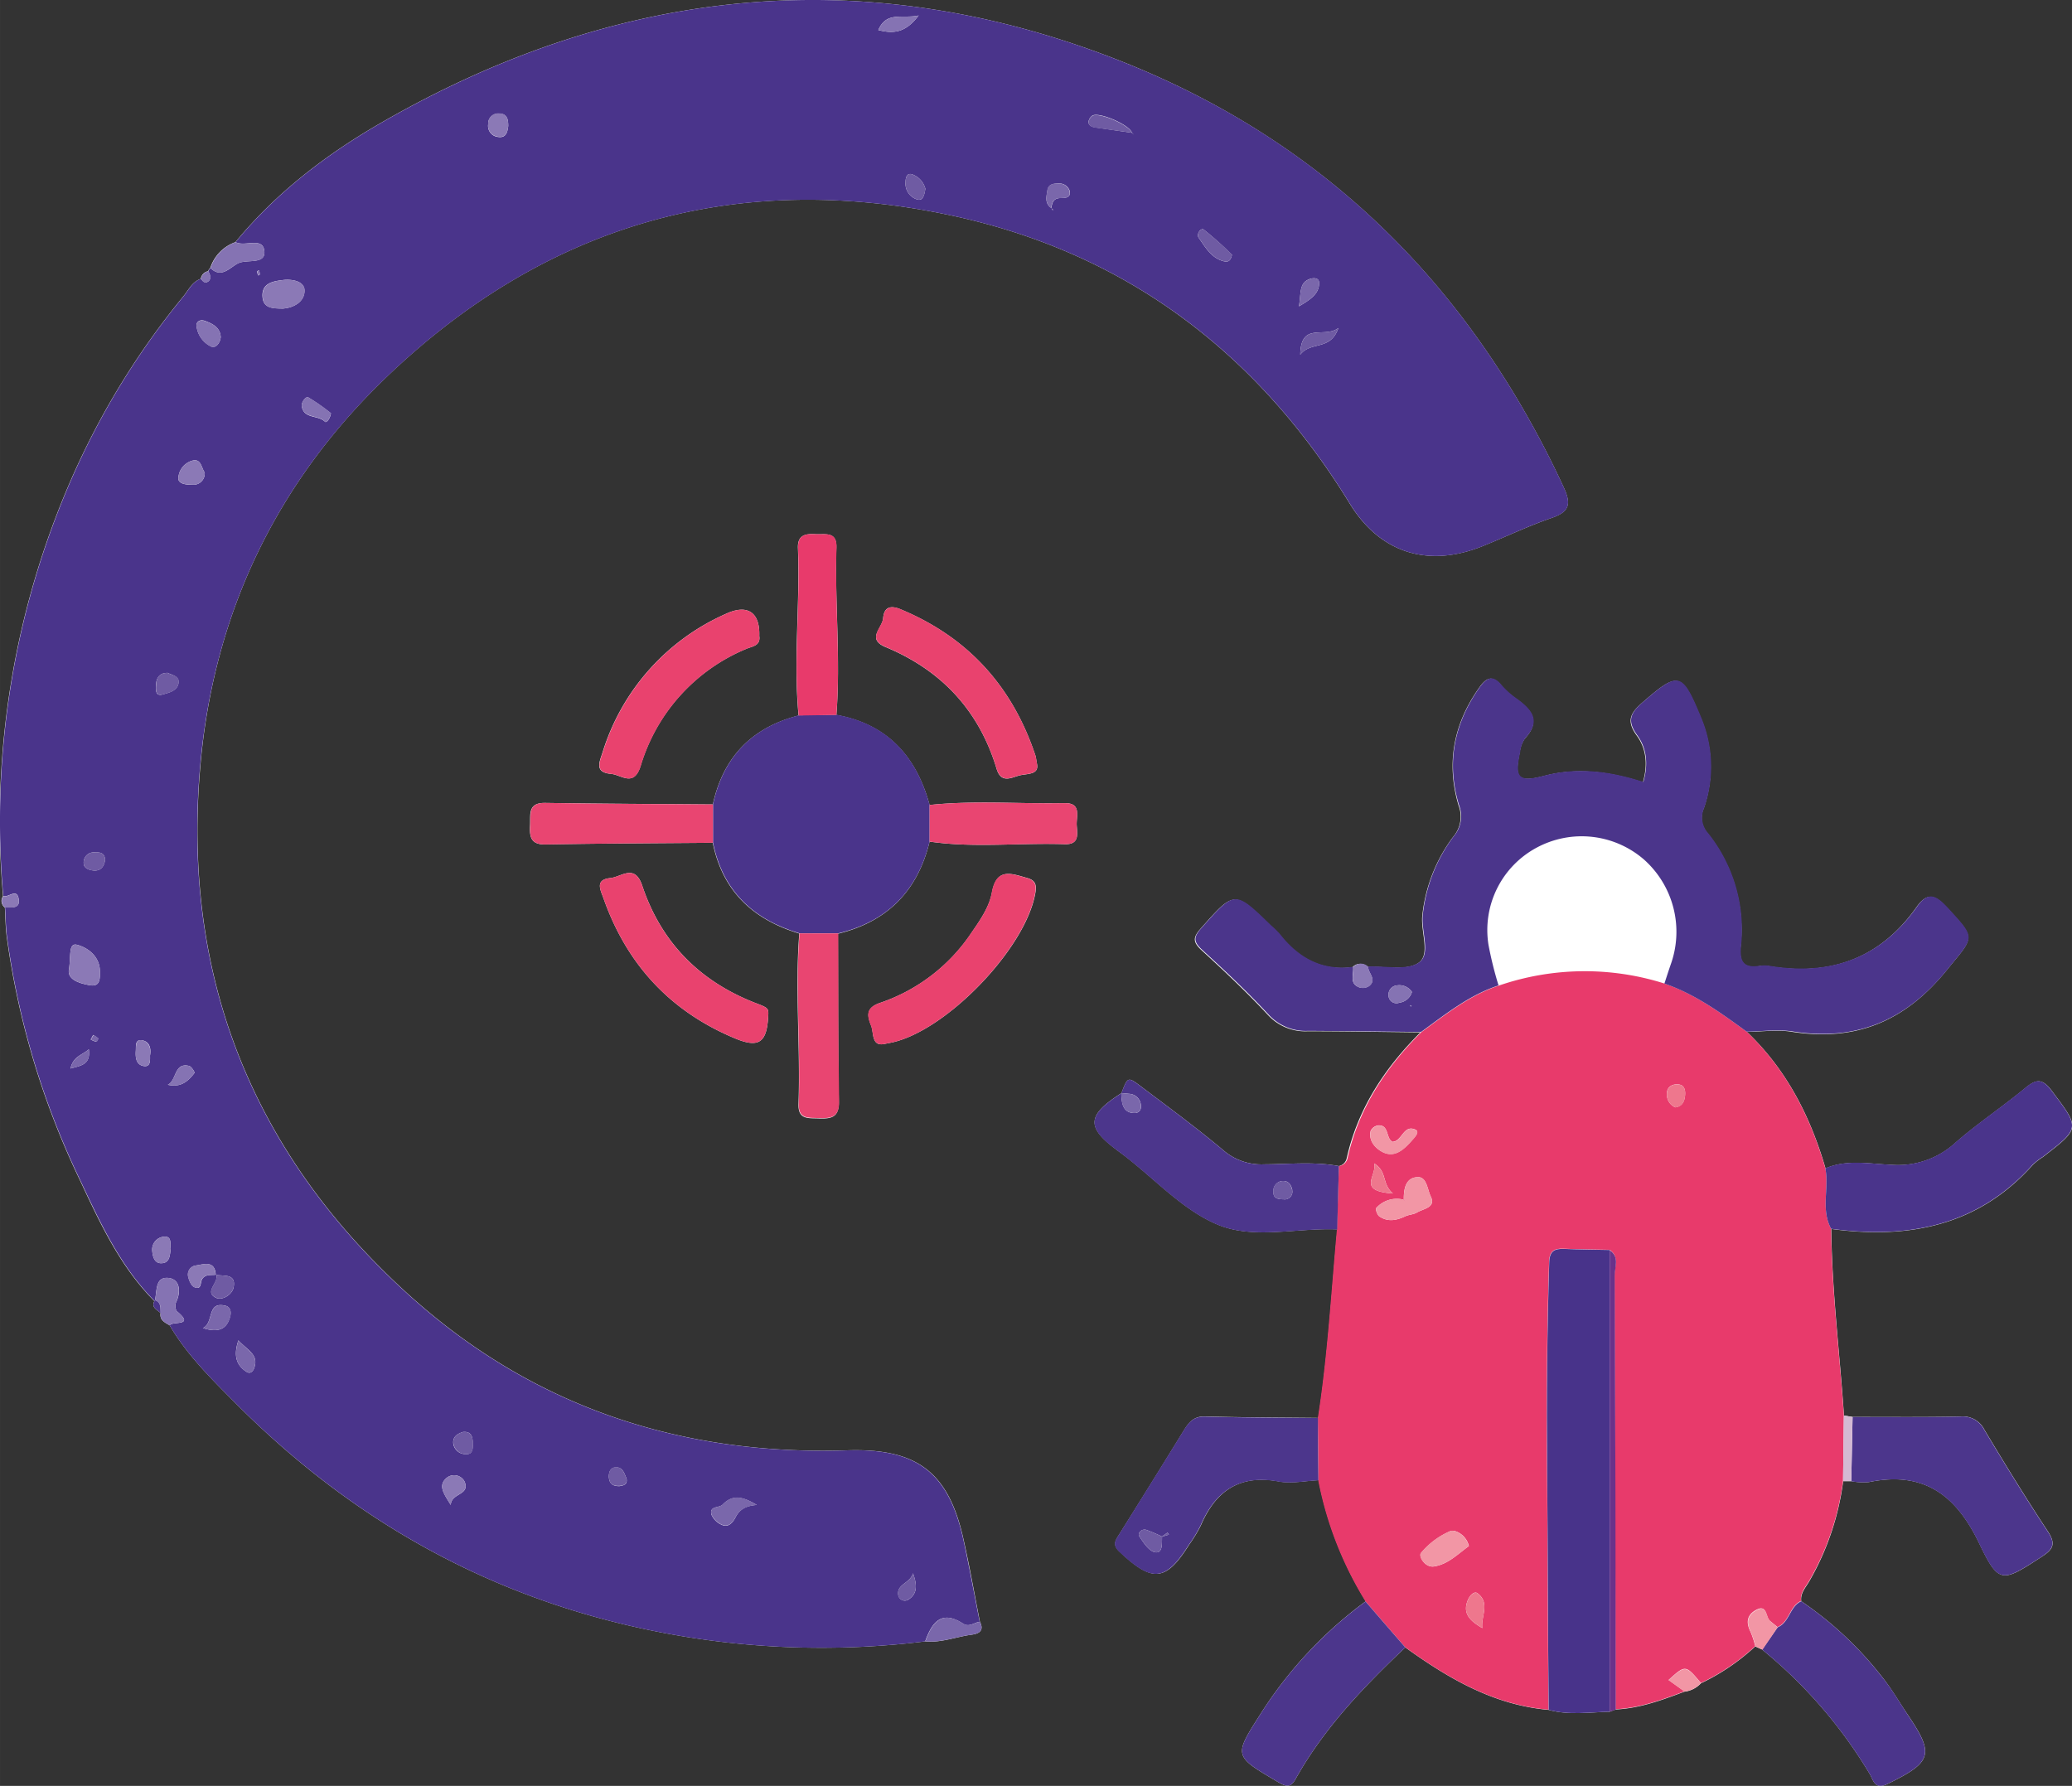 <?xml version="1.0" encoding="UTF-8"?> <svg xmlns="http://www.w3.org/2000/svg" id="Layer_1" data-name="Layer 1" width="144.94mm" height="124.93mm" viewBox="0 0 410.86 354.14"><rect x="0" y="0" width="410.86" height="354.14" fill="#333333" stroke="none"/><defs><style>.cls-1{fill:#fff;}.cls-2{fill:#4a348b;}.cls-3{fill:#e83a6b;}.cls-4{fill:#4b358b;}.cls-5{fill:#48338a;}.cls-6{fill:#4c368c;}.cls-7{fill:#e9426e;}.cls-8{fill:#e94571;}.cls-9{fill:#6a328a;}.cls-10{fill:#8573b3;}.cls-11{fill:#7a67ab;}.cls-12{fill:#f296a5;}.cls-13{fill:#d4b9d3;}.cls-14{fill:#8b79b6;}.cls-15{fill:#6f5ba3;}.cls-16{fill:#ee778d;}</style></defs><path class="cls-1" d="M246.24,378.4c-.92,1.42.41,1.85,1.11,2.55-.23,1.43.88,1.87,1.81,2.44,3.38,5.79,8.13,10.46,12.77,15.14,23.55,23.78,51.46,39.32,84.6,45.73A167.56,167.56,0,0,0,399,446.05c3.16.32,6.1-.91,9.16-1.32,1.48-.19,2.55-.78,1.66-2.57-1.06-5.37-2-10.75-3.2-16.1-2.93-13.54-9.22-18.33-23.1-17.89-32.94,1.05-62.29-8.6-86.83-30.75-31.19-28.16-45.25-63.5-41.4-105.51C258,242,270.4,216.25,292,195.48c31.65-30.41,69.51-41.35,112.36-32.14,34.34,7.38,60.43,27.12,78.8,57.1,6,9.78,15.5,12.75,26.24,8.46,4.6-1.84,9.07-4,13.76-5.62,3.59-1.23,3.94-2.77,2.4-6.11-18.16-39.24-46.75-68-86.91-84.13-51-20.44-100.52-15.29-147.78,12-10.72,6.19-20.67,13.8-28.67,23.54a8.07,8.07,0,0,0-5,5.13,1.57,1.57,0,0,0-.44.64,1.82,1.82,0,0,0-1.44,1.51c-1.71.59-2.41,2.19-3.43,3.45a154.83,154.83,0,0,0-22.31,36.41,169.35,169.35,0,0,0-13.47,82.55,1.65,1.65,0,0,0,.36,2.27c.12,2,.13,4,.39,5.92a161.47,161.47,0,0,0,14.43,48c4,8.55,8,17.26,14.85,24.14Zm318.69,69.28a94.18,94.18,0,0,1,21.35,24.69c.69,1.14.93,3.22,3.56,1.93,8.76-4.29,9.3-5.8,4-13.64-1.67-2.47-3.17-5.08-5-7.39a70.33,70.33,0,0,0-16.15-15.17c-.22-1.63.89-2.73,1.61-4A53.22,53.22,0,0,0,581,414.3l1.63,0a13.46,13.46,0,0,0,3.45.17c10.85-2.24,17.27,2.48,21.92,12.19,3.88,8.11,4.55,7.69,12.3,2.66,2.17-1.41,3-2.42,1.34-5-4.38-6.62-8.54-13.39-12.62-20.2a4.77,4.77,0,0,0-4.76-2.65c-7.12.15-14.25.07-21.37.08l-1.73-.28c-.83-12.35-2.39-24.65-2.52-37,15.36,2.08,29.2-.61,40-12.75a13.49,13.49,0,0,1,2-1.54c7.46-5.77,7.31-5.66,1.73-13.1-2-2.66-3.23-2.24-5.4-.44-4.48,3.7-9.35,6.93-13.72,10.75a16.84,16.84,0,0,1-12.62,4.37c-4.34-.18-8.85-1.13-13.13.7-3-10.3-7.73-19.59-15.6-27.08,3,0,6-.5,8.95,0,12.75,2,22.55-2.17,30.71-12.27,5.34-6.61,5.88-6,.07-12.28-2.23-2.42-3.87-3.34-6.06-.22-7.21,10.24-17.12,13.77-29.26,11.76a6.33,6.33,0,0,0-2,0c-3.16.46-3.95-.85-3.65-3.92a30.64,30.64,0,0,0-6.53-22.39,4.62,4.62,0,0,1-.78-5,25.11,25.11,0,0,0-.62-18c-3.77-9.09-4.42-9.18-11.67-2.86-2.41,2.11-3,3.66-1,6.43,1.92,2.61,2.22,5.82,1.22,9.27-6.46-2.09-13-3-19.6-1.25-5.12,1.33-5.94.52-4.82-4.65a5.85,5.85,0,0,1,1-2.76c3.25-3.49,1.29-5.71-1.65-7.85a16,16,0,0,1-3-2.67c-1.87-2.25-3.07-1.49-4.49.56-5,7.13-6.46,14.87-4,23.18a6.14,6.14,0,0,1-1.07,6.27,31.48,31.48,0,0,0-6.1,15.52c-.38,3.26,1.66,7.76-.72,9.43s-6.68.66-10.14.83a2.07,2.07,0,0,0-3,.06c-6.16.8-10.8-1.79-14.5-6.51a20.92,20.92,0,0,0-1.78-1.74c-7.2-7-7.13-6.92-13.74.5-1.56,1.75-1.74,2.68.06,4.34,4.53,4.15,9,8.36,13.18,12.85a10,10,0,0,0,7.88,3.26c7.46,0,14.92.14,22.38.22-7.07,7.05-12.43,15.11-14.63,25A2,2,0,0,1,481,351.8c-4.93-.91-9.9-.36-14.84-.34a11.52,11.52,0,0,1-8.08-2.8c-5.32-4.47-10.94-8.59-16.5-12.78-2.41-1.82-2.48-1.74-3.69,1.45l0,0c-6.66,4.26-7,6.59-1.48,10.85.66.51,1.33,1,2,1.5,6.18,4.73,11.75,10.94,18.7,13.78,7.15,2.91,15.68.53,23.59.89-1.15,12.48-1.85,25-3.78,37.39-7.48-.08-14.95-.08-22.42-.29-2.25-.06-3.23,1.13-4.23,2.76q-6.39,10.38-12.87,20.71c-.73,1.16-1.31,2,.1,3.33,6.51,6.15,9.18,6,13.8-1.36a28,28,0,0,0,2.33-3.83c2.94-6.87,7.71-10.15,15.45-8.72,2.53.47,5.27-.13,7.91-.25a71.31,71.31,0,0,0,9.36,24A82.37,82.37,0,0,0,465.75,460c-5.62,8.83-5.8,8.65,3.11,13.9,1.54.91,2.52,1.3,3.54-.53,5.62-10.07,13.49-18.27,21.77-26.12,8.58,6.18,17.56,11.44,28.43,12.39,4,1.09,8.06.47,12.1.37l1.17-.45c4.8-.22,9.23-1.87,13.65-3.53a5.3,5.3,0,0,0,3.27-1.66,43.11,43.11,0,0,0,10.77-7.31ZM399.84,287.46c8.91,1.29,17.87.2,26.8.51,3,.1,2.47-2.09,2.37-3.79s1-4.4-2.36-4.34c-8.93.17-17.88-.58-26.81.36-2.63-9.61-8.33-16-18.48-17.86.86-11.07-.32-22.13,0-33.2.1-3.26-2.26-2.53-4.12-2.64s-3.62.05-3.51,2.77c.45,11.06-.93,22.13.13,33.19q-13.93,3.57-17,17.63c-11.08-.09-22.17-.13-33.25-.3-3.49-.06-2.9,2.31-3,4.4s0,3.88,3,3.83c11.07-.2,22.15-.24,33.23-.33,1.94,9.6,8,15.24,17.16,18-.89,11.26.25,22.52-.16,33.78-.11,3.16,1.92,2.81,3.95,2.89,2.39.08,4.12-.07,4.06-3.31-.18-11.11-.13-22.21-.18-33.32C391.51,303.34,397.49,297.2,399.84,287.46Zm-9.12,40.16,1-.2c10.89-1.84,27.22-18.63,29.1-29.81.27-1.61,0-2.49-1.68-2.95-3.08-.86-6-2.09-6.93,2.85-.53,2.92-2.31,5.47-4,7.93a35.47,35.47,0,0,1-18.19,14c-2.91,1-2.53,2.61-1.77,4.51C388.8,325.41,388.3,328,390.72,327.62Zm-22.89-5.36c.1-1.64.15-1.78-2.14-2.65-11.25-4.26-19-12-22.82-23.38-1.49-4.48-4.13-1.75-6.34-1.54-3.15.31-1.91,2.43-1.34,4.05,4.61,13.09,13.26,22.42,26.11,27.76C365.93,328.42,367.54,327.33,367.83,322.26Zm-1.76-75.57c.16-4.7-2.33-6.39-6.64-4.39A44.29,44.29,0,0,0,335,269.74c-.65,2-1.65,4,1.67,4.29,2.08.19,4.51,2.7,5.86-1.56a36.4,36.4,0,0,1,21-23.25C364.67,248.74,366.36,248.64,366.07,246.69Zm55.08,25.43c-.2-1.09-.23-1.42-.33-1.74-4.56-13.69-13.35-23.44-26.76-29-2.22-.92-3.27-.2-3.43,1.78s-3.38,4.12.5,5.73c11.09,4.61,18.53,12.61,22,24.14.86,2.87,2.79,1.82,4.35,1.36S421.54,274.32,421.15,272.12Z" transform="translate(-215.51 -120.57)"></path><path class="cls-2" d="M262.22,168.59c8-9.74,17.95-17.35,28.67-23.54,47.26-27.3,96.79-32.45,147.78-12,40.16,16.09,68.75,44.89,86.91,84.13,1.54,3.34,1.19,4.88-2.4,6.11-4.69,1.59-9.16,3.78-13.76,5.62-10.74,4.29-20.25,1.32-26.24-8.46-18.37-30-44.46-49.72-78.8-57.1-42.85-9.21-80.71,1.73-112.36,32.14-21.62,20.77-34,46.48-36.77,76.43-3.85,42,10.21,77.35,41.4,105.51,24.54,22.15,53.89,31.8,86.83,30.75,13.88-.44,20.17,4.35,23.1,17.89,1.16,5.35,2.14,10.73,3.2,16.1-1.1.14-2.09,1.15-3.3.37-4.36-2.81-6.19-.18-7.52,3.52a167.56,167.56,0,0,1-52.43-1.79c-33.14-6.41-61-21.95-84.6-45.73-4.64-4.68-9.39-9.35-12.77-15.14.44-.93,5.17.29,1.4-2.82a2,2,0,0,1-.11-1.83c1-2.12.69-4.49-1.47-4.75-2.83-.34-2.28,2.73-2.79,4.58-6.85-6.88-10.82-15.59-14.85-24.14a161.47,161.47,0,0,1-14.43-48c-.26-2-.27-4-.39-5.92,1.21-.08,3,.35,2.7-1.64-.34-2.31-2.05-.25-3.06-.63a169.35,169.35,0,0,1,13.47-82.55,154.83,154.83,0,0,1,22.31-36.41c1-1.26,1.72-2.86,3.43-3.45.34.56.81,1,1.44.53s.39-1.36,0-2a1.57,1.57,0,0,1,.44-.64c2.26,2.18,3.91-.25,5.59-1s5.34.31,5.09-2.34C267.65,167.44,264.08,169.58,262.22,168.59ZM424,161.83a1.39,1.39,0,0,0,.16.35c.05,0,.17,0,.26.06l-.44-.39c.15-1,.37-1.92,1.66-2,.92-.06,2.21.11,2-1.36a2.13,2.13,0,0,0-2.23-1.53c-1,0-2,.11-2.2,1.35S422.62,160.92,424,161.83ZM258.3,373.38c-.2-3-2.43-2.06-4-1.86a1.81,1.81,0,0,0-1.47,2.22c.17.76.6,1.8,1.19,2.06,1.57.68,1.14-1,1.63-1.67.7-.94,1.79-.65,2.73-.79.63,1.58-2.53,3.41,0,4.6,1.21.56,3.14-.65,3.43-2C262.42,373.07,259.92,373.66,258.3,373.38ZM439.93,146.89l.43.39-.4-.42c-.58-1.61-6.65-4.21-7.88-3.34a1.81,1.81,0,0,0-.73,1.2c0,.75.63,1,1.34,1.12ZM271.6,181.76c2-.13,4.29-1.25,4.29-3.56,0-2-2.73-2.3-4.26-2.1-1.7.22-4.28.47-4.07,3.33C267.73,181.72,269.54,181.73,271.6,181.76ZM229.2,312.67c-.44,2,1.65,2.84,4.12,3.27,2.05.35,2-1.28,2-2.51.1-3.08-2.26-4.9-4.51-5.5C229.06,307.46,229.59,310.08,229.2,312.67ZM365.56,419c-2.67-1.62-4.75-2.15-6.74-.08-.71.74-2.7.23-2.24,2a3.88,3.88,0,0,0,2,2c1.34.68,2.26-.46,2.75-1.41C362.19,419.77,363.53,419.15,365.56,419Zm94.25-247.9a68.34,68.34,0,0,0-5.61-5c-.57-.41-1.51.9-1,1.62,1.29,1.8,2.38,3.88,4.76,4.6C458.9,172.6,459.52,172.48,459.81,171.05ZM256.1,214.27c-.65-.92-.69-2.59-2.16-2.42a3.78,3.78,0,0,0-3.06,3.44c-.15,1.24,1.55,1.43,2.74,1.39A2.23,2.23,0,0,0,256.1,214.27Zm-.36,169.66c3.18,1,4.83.17,5.44-2.44.19-.84,0-1.77-1-2C256.42,378.6,258,382.88,255.74,383.93ZM480.9,185.62c-2.82,2.13-7.45-1.34-7.56,5.28C475.44,188.17,479.33,190.2,480.9,185.62Zm-221.62,1.82c-.1-1.92-1.56-2.66-3.14-3.24-1-.37-1.81.21-1.65,1.09a5.13,5.13,0,0,0,2.9,4C258.26,189.67,259.13,188.67,259.28,187.44Zm138.39-63.8c-3.18.72-6.35-.93-8,2.89C392.64,127.3,395.08,127.1,397.67,123.64ZM304.89,419c.11-2.43,3.91-1.88,2.73-4.66a2.34,2.34,0,0,0-3.5-.74C302.24,415.12,303.56,416.83,304.89,419ZM248.74,254c-1.69,0-2.26,1.09-2.32,2.54,0,1-.06,2.18,1.47,1.71,1.21-.37,2.73-.69,3-2.15S249.66,254.46,248.74,254Zm67.55-108.41c0-1.22-.15-2.45-1.73-2.49a2,2,0,0,0-2.25,2.12,2.19,2.19,0,0,0,1.92,2.5C315.83,148,316.15,146.79,316.29,145.54Zm-35.15,56.94a39.77,39.77,0,0,0-4.53-3.17c-.4-.22-1.42.93-1.25,1.84.45,2.48,3.26,1.64,4.59,3C280.24,204.49,281,203.58,281.14,202.48ZM262.78,386.36c-1,3-.45,4.91,1.61,6.24.79.51,1.32-.17,1.51-.71C266.9,389.17,264.56,388.32,262.78,386.36ZM249.36,368.2c-.15-1,.31-2.61-1.46-2.38a2.55,2.55,0,0,0-2.21,2.75c.08,1.05.38,2.5,1.76,2.5C249.2,371.07,249.18,369.5,249.36,368.2Zm-.57-32.52c2.56.6,4.05-.71,5.28-2.34.11-.14-.6-1.29-1.07-1.4C250,331.22,250.58,334.79,248.79,335.68Zm58.51,68.85c-1.16.39-2.12,1-1.89,2.44a2.45,2.45,0,0,0,2.55,1.95c1.35.08,1.32-1.22,1.3-2.19C309.23,405.52,309,404.36,307.3,404.53ZM399,158a4.15,4.15,0,0,0-2.71-2.89c-1-.25-1.22.77-1.22,1.63a3.27,3.27,0,0,0,2.27,3.37C398.52,160.51,398.79,159.28,399,158ZM245.26,329.87c.25-1.35-.06-2.73-1.53-3s-1.24,1.08-1.29,2c-.09,1.34,0,2.82,1.55,3.1C245.37,332.2,245.27,330.9,245.26,329.87ZM236.35,291c-.12-1.32-1-1.45-2.09-1.4a2,2,0,0,0-2.16,2.13c0,1.1,1.29,1.44,2.18,1.47C235.6,293.22,236.22,292.24,236.35,291ZM473.08,181.32c2.64-1.54,4-2.66,4-4.63,0-1.18-1.3-1-1.87-.79C473.1,176.66,473.53,178.57,473.08,181.32ZM339.74,413.74c-.45-1-.73-2.29-2.19-2.19-.92.06-1.29.81-1.31,1.72,0,1.46.76,2.05,2.13,2C339.23,415.15,340,414.87,339.74,413.74Zm56.81,18.81c-.61,2.07-3.28,2.11-2.92,4.35a1.32,1.32,0,0,0,2,.87C397.43,436.63,397.4,434.91,396.55,432.55ZM229.49,332.46c2.24-.61,4-.83,3.63-3.81C231.77,329.82,230,330.07,229.49,332.46Zm4-5.76a4.19,4.19,0,0,0,1.1.45c.1,0,.44-.6.39-.66a5.91,5.91,0,0,0-1-.69Zm33.31-152.52c-.12.08-.36.19-.35.25a5.59,5.59,0,0,0,.28.78c.12-.09.35-.19.33-.26A3.49,3.49,0,0,0,266.84,174.18Z" transform="translate(-215.51 -120.57)"></path><path class="cls-3" d="M561.86,325.15c7.87,7.49,12.6,16.78,15.6,27.08.78,4-.94,8.17,1.15,12,.13,12.39,1.69,24.69,2.52,37q-.07,6.51-.16,13a53.22,53.22,0,0,1-6.71,19.81c-.72,1.26-1.83,2.36-1.61,4-2.3,1-2.3,4.19-4.68,5.17l-1.49-1.22c-.92-.77-.5-3.52-2.93-2.07-1.77,1.07-1.77,2.57-.9,4.29a19.37,19.37,0,0,1,.91,2.79,43.11,43.11,0,0,1-10.77,7.31c-3.06-3.64-3.06-3.64-6.42-.6l3.15,2.26c-4.42,1.66-8.85,3.31-13.65,3.53q-.07-43.05-.2-86.1c0-1.65,1-3.66-1-5-3-.06-6-.08-8.93-.21-1.93-.08-3,.32-3.06,2.66-.43,13.58-.54,27.22-.42,40.75.15,16,.15,32,.31,48-10.87-.95-19.85-6.21-28.43-12.39q-3.94-4.54-7.88-9.1a71.34,71.34,0,0,1-9.36-24q0-6.18-.07-12.36c1.93-12.39,2.63-24.91,3.78-37.39L481,351.8a2,2,0,0,0,1.72-1.56c2.2-9.89,7.56-17.95,14.63-25,4.86-3.52,9.55-7.32,15.37-9.23a52.38,52.38,0,0,1,32.86-.4C551.62,317.7,556.74,321.42,561.86,325.15Zm-68.07,33.31a5.45,5.45,0,0,0-5.38,1.66c-.2.23.19,1.36.6,1.65,1.66,1.15,3.4.82,5.14,0,.73-.35,1.65-.35,2.33-.76,1.26-.77,3.83-.95,2.73-3.19-.65-1.33-.78-3.84-2.5-3.82-2.42,0-2.87,2.26-2.84,4.39Zm13,68.72c-.51-2.29-2.81-3.35-3.66-3a15.45,15.45,0,0,0-5.84,4.35c-.54.64.79,3,2.64,2.66C502.69,430.74,504.63,428.69,506.75,427.18ZM491.65,347c-1.38-.67-.63-3.44-2.89-3.26a2,2,0,0,0-1.46,1.07c-.5,2.11,1.15,3.63,2.48,4.26,2.41,1.13,4.23-.68,5.81-2.48.57-.64,1.42-1.57.62-2-2.13-1-2.57,1.59-4,2.26A3.33,3.33,0,0,1,491.65,347Zm17.79,96.4c-.29-2.35,1.62-4.95-.95-6.89-.62-.47-1.46.36-1.83,1.16C505.32,440.57,507.13,442.05,509.44,443.42Zm38.3-103.25c1.39-.2,1.8-1.22,1.91-2.38.09-1-.12-2.06-1.35-2.17s-2.3.54-2.26,1.89A2.75,2.75,0,0,0,547.74,340.17Zm-56.05,17.07c-2.26-2-1-4.23-3.69-5.95C488.62,353.76,484.44,356.72,491.69,357.24Z" transform="translate(-215.51 -120.57)"></path><path class="cls-4" d="M561.86,325.15c-5.12-3.73-10.24-7.45-16.31-9.54.41-1.25.81-2.51,1.24-3.75A19.18,19.18,0,0,0,541.48,291a18.84,18.84,0,0,0-21.32-2.31,18.54,18.54,0,0,0-9.5,19.21,72.34,72.34,0,0,0,2,8.08c-5.82,1.91-10.51,5.71-15.37,9.23-7.46-.08-14.92-.18-22.38-.22a10,10,0,0,1-7.88-3.26c-4.17-4.49-8.65-8.7-13.18-12.85-1.8-1.66-1.62-2.59-.06-4.34,6.61-7.42,6.54-7.48,13.74-.5a20.92,20.92,0,0,1,1.78,1.74c3.7,4.72,8.34,7.31,14.5,6.51.19,1.46-.87,3.37,1.33,4.1a2.27,2.27,0,0,0,1.82-.28c1.66-1.3-.2-2.57-.18-3.88,3.46-.17,7.75.85,10.14-.83s.34-6.17.72-9.43a31.48,31.48,0,0,1,6.1-15.52,6.14,6.14,0,0,0,1.07-6.27c-2.51-8.31-1-16,4-23.18,1.42-2,2.62-2.81,4.49-.56a16,16,0,0,0,3,2.67c2.94,2.14,4.9,4.36,1.65,7.85a5.85,5.85,0,0,0-1,2.76c-1.12,5.17-.3,6,4.82,4.65,6.65-1.73,13.14-.84,19.6,1.25,1-3.45.7-6.66-1.22-9.27-2-2.77-1.42-4.32,1-6.43,7.25-6.32,7.9-6.23,11.67,2.86a25.11,25.11,0,0,1,.62,18,4.62,4.62,0,0,0,.78,5,30.64,30.64,0,0,1,6.53,22.39c-.3,3.07.49,4.38,3.65,3.92a6.33,6.33,0,0,1,2,0c12.14,2,22.05-1.52,29.26-11.76,2.19-3.12,3.83-2.2,6.06.22,5.81,6.31,5.27,5.67-.07,12.28-8.16,10.1-18,14.28-30.71,12.27C567.9,324.65,564.85,325.11,561.86,325.15Zm-66.37-7.87a3,3,0,0,0-2.95-1.31,1.85,1.85,0,0,0-1.69,2.06A1.57,1.57,0,0,0,493,319.4,3,3,0,0,0,495.49,317.28Zm-.25,2.91.18-.24-.28-.05Z" transform="translate(-215.51 -120.57)"></path><path class="cls-2" d="M374.05,305.65c-9.13-2.72-15.22-8.36-17.16-18,0-2.53,0-5.06,0-7.6q3.06-14.05,17-17.63l7.48-.12c10.15,1.82,15.85,8.25,18.48,17.86v7.26c-2.35,9.74-8.33,15.88-18.11,18.23Z" transform="translate(-215.51 -120.57)"></path><path class="cls-5" d="M522.6,459.64c-.16-16-.16-32-.31-48-.12-13.53,0-27.17.42-40.75.07-2.34,1.13-2.74,3.06-2.66,3,.13,6,.15,8.93.21V460C530.66,460.11,526.6,460.73,522.6,459.64Z" transform="translate(-215.51 -120.57)"></path><path class="cls-2" d="M578.61,364.24c-2.09-3.84-.37-8-1.15-12,4.28-1.83,8.79-.88,13.13-.7a16.84,16.84,0,0,0,12.62-4.37c4.37-3.82,9.24-7.05,13.72-10.75,2.17-1.8,3.4-2.22,5.4.44,5.58,7.44,5.73,7.33-1.73,13.1a13.49,13.49,0,0,0-2,1.54C607.81,363.63,594,366.32,578.61,364.24Z" transform="translate(-215.51 -120.57)"></path><path class="cls-6" d="M481,351.8l-.33,12.58c-7.91-.36-16.44,2-23.59-.89-6.95-2.84-12.52-9.05-18.7-13.78-.66-.51-1.33-1-2-1.5-5.5-4.26-5.18-6.59,1.48-10.85,0,.49,0,1,.11,1.47.19,1.47.9,2.48,2.52,2.45a1.18,1.18,0,0,0,1.26-1.22,2.46,2.46,0,0,0-2.4-2.59c-.49-.06-1-.09-1.47-.14,1.21-3.19,1.28-3.27,3.69-1.45,5.56,4.19,11.18,8.31,16.5,12.78a11.52,11.52,0,0,0,8.08,2.8C471.07,351.44,476,350.89,481,351.8Zm-9.23,4.75c-.24-1.06-.79-1.88-2-1.78a1.93,1.93,0,0,0-1.75,2.05c-.09,1.43.95,1.56,2,1.57A1.52,1.52,0,0,0,471.74,356.55Z" transform="translate(-215.51 -120.57)"></path><path class="cls-6" d="M582.86,401.56c7.12,0,14.25.07,21.37-.08a4.77,4.77,0,0,1,4.76,2.65c4.08,6.81,8.24,13.58,12.62,20.2,1.67,2.54.83,3.55-1.34,5-7.75,5-8.42,5.45-12.3-2.66-4.65-9.71-11.07-14.43-21.92-12.19a13.46,13.46,0,0,1-3.45-.17Q582.74,407.93,582.86,401.56Z" transform="translate(-215.51 -120.57)"></path><path class="cls-6" d="M476.86,401.77q0,6.18.07,12.36c-2.64.11-5.38.71-7.91.24-7.74-1.43-12.51,1.85-15.45,8.72a28,28,0,0,1-2.33,3.83c-4.62,7.31-7.29,7.51-13.8,1.36-1.41-1.34-.83-2.17-.1-3.33q6.46-10.33,12.87-20.71c1-1.63,2-2.82,4.23-2.76C461.91,401.69,469.38,401.69,476.86,401.77Zm-30.94,23.5a32.72,32.72,0,0,0-3.06-1.31c-1-.33-1.81.67-1.45,1.23.83,1.28,2,3.05,3.21,3.2,1.51.19,1.26-1.85,1.32-3.1l1.36-.41-.28-.4Z" transform="translate(-215.51 -120.57)"></path><path class="cls-6" d="M486.29,438.15q3.93,4.56,7.88,9.1c-8.28,7.85-16.15,16.05-21.77,26.12-1,1.83-2,1.44-3.54.53-8.91-5.25-8.73-5.07-3.11-13.9A82.37,82.37,0,0,1,486.29,438.15Z" transform="translate(-215.51 -120.57)"></path><path class="cls-4" d="M568,443.27c2.38-1,2.38-4.12,4.68-5.17a70.33,70.33,0,0,1,16.15,15.17c1.87,2.31,3.37,4.92,5,7.39,5.3,7.84,4.76,9.35-4,13.64-2.63,1.29-2.87-.79-3.56-1.93a94.12,94.12,0,0,0-21.34-24.68Z" transform="translate(-215.51 -120.57)"></path><path class="cls-7" d="M390.72,327.62c-2.42.36-1.92-2.21-2.51-3.66-.76-1.9-1.14-3.55,1.77-4.51a35.47,35.47,0,0,0,18.19-14c1.72-2.46,3.5-5,4-7.93.9-4.94,3.85-3.71,6.93-2.85,1.65.46,1.95,1.34,1.68,2.95-1.88,11.18-18.21,28-29.1,29.81Z" transform="translate(-215.51 -120.57)"></path><path class="cls-7" d="M367.83,322.26c-.29,5.07-1.9,6.16-6.53,4.24-12.85-5.34-21.5-14.67-26.11-27.76-.57-1.62-1.81-3.74,1.34-4.05,2.21-.21,4.85-2.94,6.34,1.54,3.8,11.41,11.57,19.12,22.82,23.38C368,320.48,367.93,320.62,367.83,322.26Z" transform="translate(-215.51 -120.57)"></path><path class="cls-7" d="M366.07,246.69c.29,1.95-1.4,2.05-2.5,2.53a36.4,36.4,0,0,0-21,23.25c-1.35,4.26-3.78,1.75-5.86,1.56-3.32-.29-2.32-2.32-1.67-4.29a44.29,44.29,0,0,1,24.41-27.44C363.74,240.3,366.23,242,366.07,246.69Z" transform="translate(-215.51 -120.57)"></path><path class="cls-7" d="M421.15,272.12c.39,2.2-2.18,1.8-3.67,2.25s-3.49,1.51-4.35-1.36c-3.47-11.53-10.91-19.53-22-24.14-3.88-1.61-.66-3.85-.5-5.73s1.21-2.7,3.43-1.78c13.41,5.58,22.2,15.33,26.76,29C420.92,270.7,421,271,421.15,272.12Z" transform="translate(-215.51 -120.57)"></path><path class="cls-8" d="M356.88,280.09c0,2.54,0,5.07,0,7.6-11.08.09-22.16.13-33.23.33-3,.05-3.13-1.66-3-3.83s-.49-4.46,3-4.4C334.71,280,345.8,280,356.88,280.09Z" transform="translate(-215.51 -120.57)"></path><path class="cls-8" d="M374.05,305.65l7.68,0c0,11.11,0,22.21.17,33.32.06,3.24-1.67,3.39-4.06,3.31-2-.08-4.06.27-3.95-2.89C374.3,328.17,373.16,316.91,374.05,305.65Z" transform="translate(-215.51 -120.57)"></path><path class="cls-3" d="M381.36,262.34l-7.48.12c-1.05-11.06.33-22.13-.12-33.19-.11-2.72,1.53-2.88,3.51-2.77s4.22-.62,4.12,2.64C381,240.21,382.22,251.27,381.36,262.34Z" transform="translate(-215.51 -120.57)"></path><path class="cls-8" d="M399.84,287.46V280.2c8.93-.94,17.88-.19,26.81-.36,3.37-.06,2.27,2.59,2.36,4.34s.64,3.89-2.37,3.79C417.71,287.66,408.75,288.75,399.84,287.46Z" transform="translate(-215.51 -120.57)"></path><path class="cls-9" d="M534.7,460V368.48c2,1.32,1,3.33,1,5q.18,43.05.2,86.1Z" transform="translate(-215.51 -120.57)"></path><path class="cls-10" d="M262.22,168.59c1.86,1,5.43-1.15,5.71,1.81.25,2.65-3.32,1.57-5.09,2.34s-3.33,3.16-5.59,1A8.07,8.07,0,0,1,262.22,168.59Z" transform="translate(-215.51 -120.57)"></path><path class="cls-11" d="M399,446.05c1.33-3.7,3.16-6.33,7.52-3.52,1.21.78,2.2-.23,3.3-.37.89,1.79-.18,2.38-1.66,2.57C405.06,445.14,402.12,446.37,399,446.05Z" transform="translate(-215.51 -120.57)"></path><path class="cls-10" d="M246.19,378.57c.51-1.85,0-4.92,2.79-4.58,2.16.26,2.42,2.63,1.47,4.75a2,2,0,0,0,.11,1.83c3.77,3.11-1,1.89-1.4,2.82-.93-.57-2-1-1.81-2.44,0-1,.17-2.1-1.11-2.55Z" transform="translate(-215.51 -120.57)"></path><path class="cls-12" d="M568,443.27l-3,4.42-1.38-.63a19.37,19.37,0,0,0-.91-2.79c-.87-1.72-.87-3.22.9-4.29,2.43-1.45,2,1.3,2.93,2.07Z" transform="translate(-215.51 -120.57)"></path><path class="cls-13" d="M582.86,401.56q-.14,6.36-.26,12.71l-1.63,0q.07-6.51.16-13Z" transform="translate(-215.51 -120.57)"></path><path class="cls-12" d="M549.52,456l-3.15-2.26c3.36-3,3.36-3,6.42.6A5.3,5.3,0,0,1,549.52,456Z" transform="translate(-215.51 -120.57)"></path><path class="cls-14" d="M486.81,312.26c0,1.31,1.84,2.58.18,3.88a2.27,2.27,0,0,1-1.82.28c-2.2-.73-1.14-2.64-1.33-4.1A2.07,2.07,0,0,1,486.81,312.26Z" transform="translate(-215.51 -120.57)"></path><path class="cls-14" d="M216.16,298.28c1,.38,2.72-1.68,3.06.63.3,2-1.49,1.56-2.7,1.64A1.65,1.65,0,0,1,216.16,298.28Z" transform="translate(-215.51 -120.57)"></path><path class="cls-10" d="M256.81,174.36c.39.68.74,1.43,0,2s-1.1,0-1.44-.53A1.82,1.82,0,0,1,256.81,174.36Z" transform="translate(-215.51 -120.57)"></path><path class="cls-2" d="M246.24,378.4c1.28.45,1.06,1.56,1.11,2.55C246.65,380.25,245.32,379.82,246.24,378.4Z" transform="translate(-215.51 -120.57)"></path><path class="cls-14" d="M271.6,181.76c-2.06,0-3.87,0-4-2.33-.21-2.86,2.37-3.11,4.07-3.33,1.53-.2,4.27.12,4.26,2.1C275.89,180.51,273.64,181.63,271.6,181.76Z" transform="translate(-215.51 -120.57)"></path><path class="cls-14" d="M229.2,312.67c.39-2.59-.14-5.21,1.62-4.74,2.25.6,4.61,2.42,4.51,5.5,0,1.23,0,2.86-2,2.51C230.85,315.51,228.76,314.64,229.2,312.67Z" transform="translate(-215.51 -120.57)"></path><path class="cls-11" d="M365.56,419c-2,.2-3.37.82-4.22,2.47-.49.95-1.41,2.09-2.75,1.41a3.88,3.88,0,0,1-2-2c-.46-1.73,1.53-1.22,2.24-2C360.81,416.8,362.89,417.33,365.56,419Z" transform="translate(-215.51 -120.57)"></path><path class="cls-15" d="M459.81,171.05c-.29,1.43-.91,1.55-1.85,1.26-2.38-.72-3.47-2.8-4.76-4.6-.51-.72.43-2,1-1.62A68.34,68.34,0,0,1,459.81,171.05Z" transform="translate(-215.51 -120.57)"></path><path class="cls-14" d="M256.1,214.27a2.23,2.23,0,0,1-2.48,2.41c-1.19,0-2.89-.15-2.74-1.39a3.78,3.78,0,0,1,3.06-3.44C255.41,211.68,255.45,213.35,256.1,214.27Z" transform="translate(-215.51 -120.57)"></path><path class="cls-15" d="M439.93,146.89l-7.24-1c-.71-.1-1.34-.37-1.34-1.12a1.81,1.81,0,0,1,.73-1.2c1.23-.87,7.3,1.73,7.88,3.34Z" transform="translate(-215.51 -120.57)"></path><path class="cls-11" d="M255.74,383.93c2.28-1.05.68-5.33,4.48-4.43,1,.22,1.15,1.15,1,2C260.57,384.1,258.92,384.92,255.74,383.93Z" transform="translate(-215.51 -120.57)"></path><path class="cls-15" d="M480.9,185.62c-1.57,4.58-5.46,2.55-7.56,5.28C473.45,184.28,478.08,187.75,480.9,185.62Z" transform="translate(-215.51 -120.57)"></path><path class="cls-10" d="M259.28,187.44c-.15,1.23-1,2.23-1.89,1.89a5.13,5.13,0,0,1-2.9-4c-.16-.88.65-1.46,1.65-1.09C257.72,184.78,259.18,185.52,259.28,187.44Z" transform="translate(-215.51 -120.57)"></path><path class="cls-10" d="M397.67,123.64c-2.59,3.46-5,3.66-8,2.89C391.32,122.71,394.49,124.36,397.67,123.64Z" transform="translate(-215.51 -120.57)"></path><path class="cls-14" d="M304.89,419c-1.33-2.15-2.65-3.86-.77-5.4a2.34,2.34,0,0,1,3.5.74C308.8,417.1,305,416.55,304.89,419Z" transform="translate(-215.51 -120.57)"></path><path class="cls-15" d="M248.74,254c.92.51,2.51.53,2.18,2.1s-1.82,1.78-3,2.15c-1.53.47-1.51-.74-1.47-1.71C246.48,255,247.05,254,248.74,254Z" transform="translate(-215.51 -120.57)"></path><path class="cls-14" d="M316.29,145.54c-.14,1.25-.46,2.41-2.06,2.13a2.19,2.19,0,0,1-1.92-2.5,2,2,0,0,1,2.25-2.12C316.14,143.09,316.28,144.32,316.29,145.54Z" transform="translate(-215.51 -120.57)"></path><path class="cls-10" d="M281.14,202.48c-.18,1.1-.9,2-1.19,1.7-1.33-1.39-4.14-.55-4.59-3-.17-.91.85-2.06,1.25-1.84A39.77,39.77,0,0,1,281.14,202.48Z" transform="translate(-215.51 -120.57)"></path><path class="cls-11" d="M262.78,386.36c1.78,2,4.12,2.81,3.12,5.53-.19.54-.72,1.22-1.51.71C262.33,391.27,261.81,389.4,262.78,386.36Z" transform="translate(-215.51 -120.57)"></path><path class="cls-15" d="M258.3,373.38c1.62.28,4.12-.31,3.51,2.55-.29,1.36-2.22,2.57-3.43,2-2.57-1.19.59-3,0-4.6Z" transform="translate(-215.51 -120.57)"></path><path class="cls-14" d="M249.36,368.2c-.18,1.3-.16,2.87-1.91,2.87-1.38,0-1.68-1.45-1.76-2.5a2.55,2.55,0,0,1,2.21-2.75C249.67,365.59,249.21,367.19,249.36,368.2Z" transform="translate(-215.51 -120.57)"></path><path class="cls-14" d="M258.34,373.34c-.94.14-2-.15-2.73.79-.49.65-.06,2.35-1.63,1.67-.59-.26-1-1.3-1.19-2.06a1.81,1.81,0,0,1,1.47-2.22c1.61-.2,3.84-1.18,4,1.86Z" transform="translate(-215.51 -120.57)"></path><path class="cls-10" d="M248.79,335.68c1.79-.89,1.19-4.46,4.21-3.74.47.11,1.18,1.26,1.07,1.4C252.84,335,251.35,336.28,248.79,335.68Z" transform="translate(-215.51 -120.57)"></path><path class="cls-15" d="M307.3,404.53c1.7-.17,1.93,1,2,2.2,0,1,.05,2.27-1.3,2.19a2.45,2.45,0,0,1-2.55-1.95C305.18,405.53,306.14,404.92,307.3,404.53Z" transform="translate(-215.51 -120.57)"></path><path class="cls-15" d="M399,158c-.18,1.24-.45,2.47-1.66,2.11a3.27,3.27,0,0,1-2.27-3.37c0-.86.24-1.88,1.22-1.63A4.15,4.15,0,0,1,399,158Z" transform="translate(-215.51 -120.57)"></path><path class="cls-14" d="M245.26,329.87c0,1,.11,2.33-1.27,2.09-1.58-.28-1.64-1.76-1.55-3.1.05-.94-.06-2.29,1.29-2S245.51,328.52,245.26,329.87Z" transform="translate(-215.51 -120.57)"></path><path class="cls-11" d="M424,161.83c-1.36-.91-1-2.26-.83-3.51s1.19-1.39,2.2-1.35a2.13,2.13,0,0,1,2.23,1.53c.25,1.47-1,1.3-2,1.36-1.29.07-1.51,1-1.66,2Z" transform="translate(-215.51 -120.57)"></path><path class="cls-15" d="M236.36,291c-.14,1.26-.76,2.24-2.08,2.2-.89,0-2.16-.37-2.18-1.47a2,2,0,0,1,2.16-2.13C235.31,289.53,236.23,289.66,236.36,291Z" transform="translate(-215.51 -120.57)"></path><path class="cls-11" d="M473.08,181.32c.45-2.75,0-4.66,2.14-5.42.57-.2,1.88-.39,1.87.79C477.07,178.66,475.72,179.78,473.08,181.32Z" transform="translate(-215.51 -120.57)"></path><path class="cls-15" d="M339.73,413.74c.24,1.13-.5,1.41-1.36,1.48-1.37.1-2.16-.49-2.13-2,0-.91.39-1.66,1.31-1.72C339,411.45,339.29,412.72,339.73,413.74Z" transform="translate(-215.51 -120.57)"></path><path class="cls-15" d="M396.55,432.55c.85,2.36.88,4.08-.95,5.22a1.32,1.32,0,0,1-2-.87C393.27,434.66,395.94,434.62,396.55,432.55Z" transform="translate(-215.51 -120.57)"></path><path class="cls-11" d="M229.49,332.46c.52-2.39,2.28-2.64,3.63-3.81C233.52,331.63,231.73,331.85,229.49,332.46Z" transform="translate(-215.51 -120.57)"></path><path class="cls-11" d="M233.53,326.7l.54-.9a5.91,5.91,0,0,1,1,.69c0,.06-.29.68-.39.66A4.19,4.19,0,0,1,233.53,326.7Z" transform="translate(-215.51 -120.57)"></path><path class="cls-10" d="M266.84,174.18a3.49,3.49,0,0,1,.26.77c0,.07-.21.17-.33.26a5.59,5.59,0,0,1-.28-.78C266.48,174.37,266.72,174.26,266.84,174.18Z" transform="translate(-215.51 -120.57)"></path><path class="cls-11" d="M424,161.85l.44.39c-.09,0-.21,0-.26-.06a1.39,1.39,0,0,1-.16-.35Z" transform="translate(-215.51 -120.57)"></path><path class="cls-15" d="M440,146.86l.4.42-.43-.39Z" transform="translate(-215.51 -120.57)"></path><path class="cls-12" d="M493.87,358.38c0-2.13.42-4.37,2.84-4.39,1.72,0,1.85,2.49,2.5,3.82,1.1,2.24-1.47,2.42-2.73,3.19-.68.41-1.6.41-2.33.76-1.74.83-3.48,1.16-5.14,0-.41-.29-.8-1.42-.6-1.65a5.45,5.45,0,0,1,5.38-1.66l.54.41Z" transform="translate(-215.51 -120.57)"></path><path class="cls-12" d="M506.75,427.18c-2.12,1.51-4.06,3.56-6.86,4-1.85.29-3.18-2-2.64-2.66a15.45,15.45,0,0,1,5.84-4.35C503.94,423.83,506.24,424.89,506.75,427.18Z" transform="translate(-215.51 -120.57)"></path><path class="cls-12" d="M491.65,347a3.33,3.33,0,0,0,.58-.11c1.41-.67,1.85-3.3,4-2.26.8.39,0,1.32-.62,2-1.58,1.8-3.4,3.61-5.81,2.48-1.33-.63-3-2.15-2.48-4.26a2,2,0,0,1,1.46-1.07C491,343.58,490.27,346.35,491.65,347Z" transform="translate(-215.51 -120.57)"></path><path class="cls-16" d="M509.44,443.42c-2.31-1.37-4.12-2.85-2.78-5.73.37-.8,1.21-1.63,1.83-1.16C511.06,438.47,509.15,441.07,509.44,443.42Z" transform="translate(-215.51 -120.57)"></path><path class="cls-16" d="M547.74,340.17a2.75,2.75,0,0,1-1.7-2.66c0-1.35,1-2,2.26-1.89s1.44,1.17,1.35,2.17C549.54,339,549.13,340,547.74,340.17Z" transform="translate(-215.51 -120.57)"></path><path class="cls-16" d="M491.69,357.24c-7.25-.52-3.07-3.48-3.69-5.95C490.68,353,489.43,355.28,491.69,357.24Z" transform="translate(-215.51 -120.57)"></path><path class="cls-10" d="M495.49,317.28A3,3,0,0,1,493,319.4a1.57,1.57,0,0,1-2.16-1.37,1.85,1.85,0,0,1,1.69-2.06A3,3,0,0,1,495.49,317.28Z" transform="translate(-215.51 -120.57)"></path><polygon class="cls-10" points="279.73 199.62 279.62 199.34 279.91 199.38 279.73 199.62"></polygon><path class="cls-15" d="M471.74,356.55a1.52,1.52,0,0,1-1.75,1.84c-1,0-2.07-.14-2-1.57a1.93,1.93,0,0,1,1.75-2.05C471,354.67,471.5,355.49,471.74,356.55Z" transform="translate(-215.51 -120.57)"></path><path class="cls-11" d="M437.86,337.33c.49.05,1,.08,1.47.14a2.46,2.46,0,0,1,2.4,2.59,1.18,1.18,0,0,1-1.26,1.22c-1.62,0-2.33-1-2.52-2.45-.07-.48-.08-1-.11-1.47Z" transform="translate(-215.51 -120.57)"></path><path class="cls-15" d="M445.94,425.29c-.06,1.25.19,3.29-1.32,3.1-1.21-.15-2.38-1.92-3.21-3.2-.36-.56.41-1.56,1.45-1.23a32.72,32.72,0,0,1,3.06,1.31Z" transform="translate(-215.51 -120.57)"></path><path class="cls-15" d="M445.92,425.27l1.1-.79.28.4-1.36.41Z" transform="translate(-215.51 -120.57)"></path><path class="cls-3" d="M493.87,358.38l.46.49-.54-.41Z" transform="translate(-215.51 -120.57)"></path></svg> 